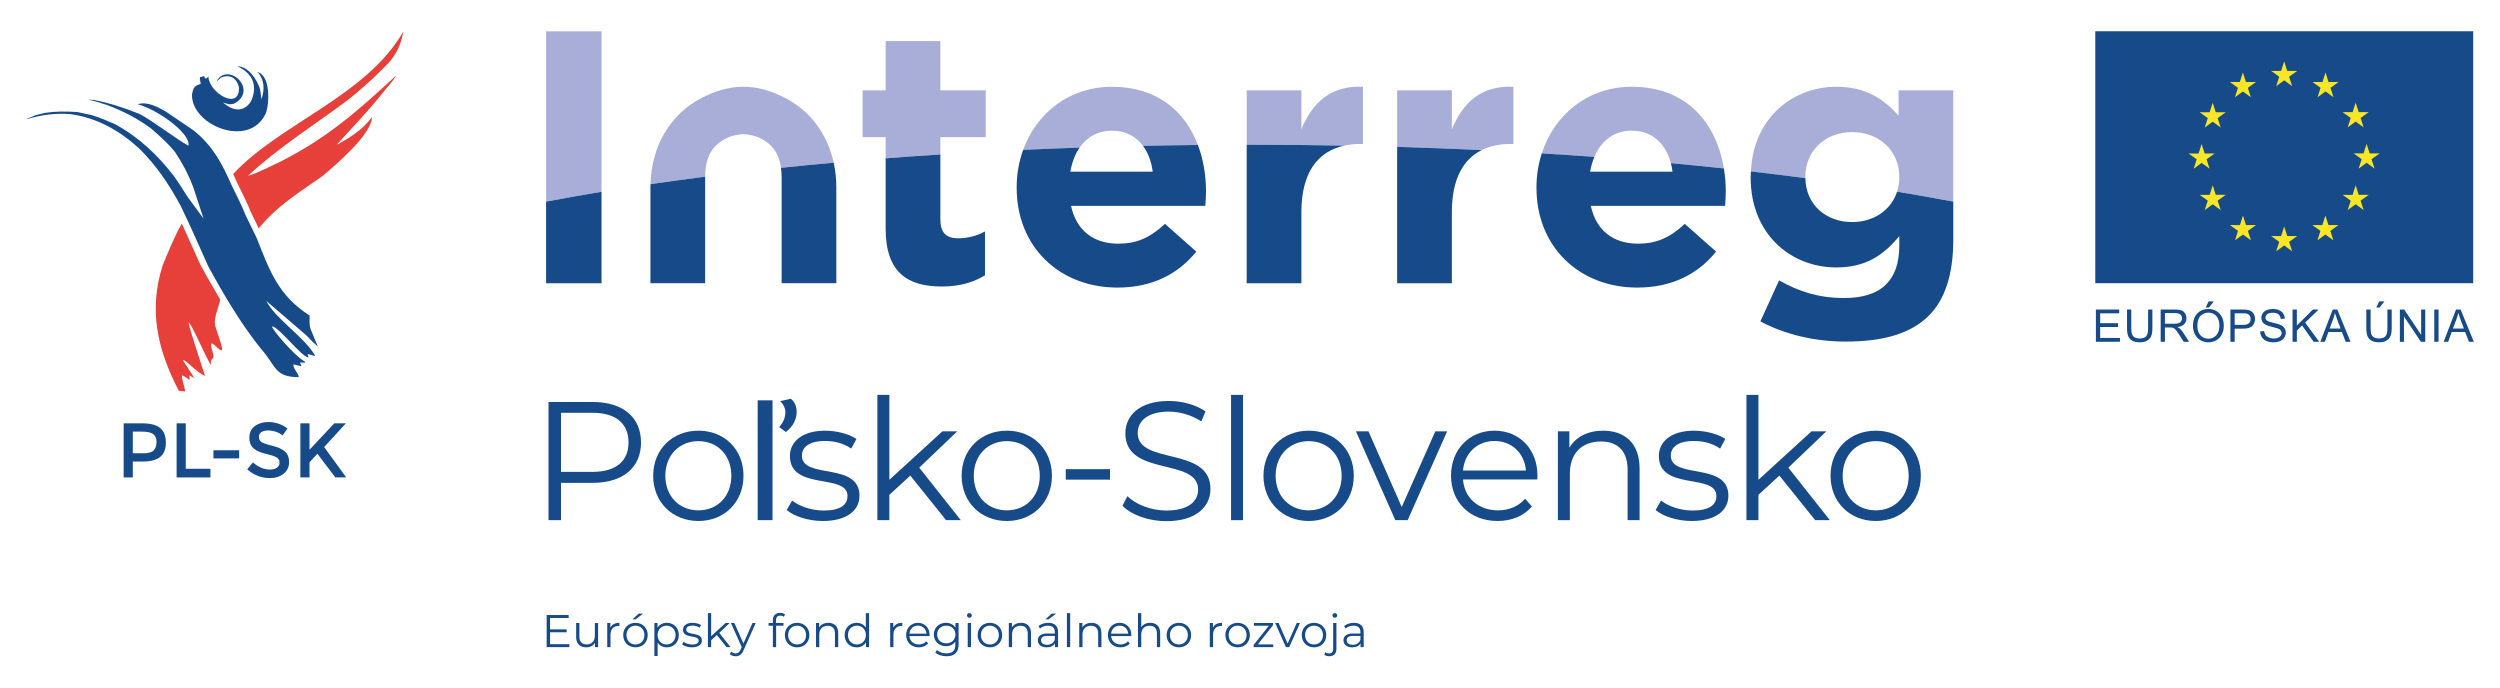 <?xml version="1.0" encoding="utf-8"?>
<!-- Generator: Adobe Illustrator 16.0.3, SVG Export Plug-In . SVG Version: 6.00 Build 0)  -->
<!DOCTYPE svg PUBLIC "-//W3C//DTD SVG 1.1//EN" "http://www.w3.org/Graphics/SVG/1.1/DTD/svg11.dtd">
<svg version="1.1" id="Layer_1" xmlns="http://www.w3.org/2000/svg" xmlns:xlink="http://www.w3.org/1999/xlink" x="0px" y="0px"
	 width="400px" height="110px" viewBox="0 0 400 110" enable-background="new 0 0 400 110" xml:space="preserve">
<g>
	<rect x="335.245" y="5" fill="#164A89" width="60.471" height="40.313"/>
	<path fill="#A8AED8" d="M87.375,32.263c2.882-0.548,5.843-1.07,8.869-1.573V5.013h-8.869V32.263z"/>
	<path fill="#A8AED8" d="M150.458,6.566h-8.754v7.89h-3.686v7.487h3.686v3.391c2.89-0.225,5.807-0.433,8.754-0.624v-2.767h7.257
		v-7.487h-7.257V6.566z"/>
	<path fill="#A8AED8" d="M177.93,20.906c2.147,0,3.823,0.904,4.952,2.433c2.913-0.063,5.841-0.108,8.783-0.138
		c-2.03-5.374-6.503-9.32-13.735-9.32c-6.837,0-12.098,4.206-14.227,10.101c2.988-0.139,5.997-0.257,9.028-0.362
		C173.91,21.907,175.675,20.906,177.93,20.906"/>
	<path fill="#A8AED8" d="M208.224,20.676v-6.221h-8.754v8.704c0.159,0,0.318-0.002,0.481-0.002c5.081,0,10.128,0.05,15.133,0.144
		c0.787-0.169,1.625-0.264,2.525-0.264h0.463V13.88C212.889,13.65,210.009,16.415,208.224,20.676"/>
	<path fill="#A8AED8" d="M232.297,20.676v-6.221h-8.752v9.049c4.551,0.134,9.059,0.305,13.515,0.516
		c1.313-0.655,2.865-0.982,4.625-0.982h0.463V13.88C236.964,13.65,234.082,16.415,232.297,20.676"/>
	<path fill="#A8AED8" d="M261.097,20.906c3.238,0,5.41,2.048,6.24,5.2c2.863,0.265,5.693,0.545,8.484,0.842
		c-1.174-7.188-5.895-13.067-14.725-13.067c-7.051,0-12.42,4.476-14.41,10.659c2.83,0.171,5.637,0.357,8.414,0.56
		C256.196,22.502,258.255,20.906,261.097,20.906"/>
	<path fill="#A8AED8" d="M303.771,18.488c-2.359-2.593-5.18-4.608-9.961-4.608c-6.861,0-13.27,4.874-13.668,13.549
		c2.951,0.338,5.859,0.694,8.719,1.07c0-0.036-0.004-0.069-0.004-0.106v-0.115c0-4.204,3.225-7.141,7.486-7.141
		s7.545,2.937,7.545,7.141v0.115c0,0.811-0.127,1.572-0.354,2.277c3.068,0.508,6.07,1.038,8.99,1.593V14.455h-8.754V18.488z"/>
	<path fill="#A8AED8" d="M125.563,15.644c-1.907-0.97-4.12-1.768-6.621-1.768c-2.505,0-4.717,0.798-6.625,1.768
		c-5.176,2.63-8.087,7.866-8.233,13.822c2.861-0.42,5.776-0.817,8.743-1.197c0.016-2.986,0.943-4.992,3.621-6.265
		c0.581-0.274,1.862-0.545,2.494-0.545c0.628,0,1.911,0.271,2.49,0.545c2.229,1.06,3.235,2.644,3.524,4.853
		c2.773-0.293,5.586-0.566,8.432-0.824C132.407,21.542,129.718,17.752,125.563,15.644"/>
	<path fill="#164A89" d="M87.375,45.323h8.869V30.689c-3.026,0.503-5.987,1.025-8.869,1.573V45.323z"/>
	<path fill="#164A89" d="M141.703,36.57c0,7.141,3.629,9.272,8.986,9.272c2.936,0,5.065-0.691,6.908-1.786v-7.025
		c-1.267,0.691-2.705,1.095-4.319,1.095c-1.957,0-2.82-0.98-2.82-2.996V24.711c-2.948,0.189-5.864,0.398-8.755,0.623V36.57z"/>
	<path fill="#164A89" d="M182.882,23.339c0.808,1.091,1.34,2.5,1.556,4.133h-13.188c0.263-1.505,0.764-2.809,1.482-3.853
		c-3.031,0.105-6.04,0.224-9.027,0.361c-0.667,1.85-1.037,3.86-1.037,5.967v0.116c0,9.445,6.854,15.95,16.126,15.95
		c5.587,0,9.733-2.188,12.611-5.758l-5.01-4.436c-2.419,2.248-4.549,3.168-7.485,3.168c-3.917,0-6.681-2.072-7.545-6.045h21.48
		c0.059-0.808,0.115-1.612,0.115-2.304c0-2.613-0.431-5.153-1.295-7.438C188.723,23.23,185.796,23.275,182.882,23.339"/>
	<path fill="#164A89" d="M199.47,23.159v22.164h8.754V33.921c0-6.229,2.559-9.693,6.86-10.62
		c-5.005-0.094-10.052-0.144-15.133-0.144C199.79,23.157,199.631,23.159,199.47,23.159"/>
	<path fill="#164A89" d="M223.545,45.323h8.752V33.922c0-5.14,1.74-8.397,4.763-9.903c-4.456-0.21-8.964-0.38-13.515-0.515V45.323z"
		/>
	<path fill="#164A89" d="M267.337,26.106c0.113,0.436,0.205,0.891,0.268,1.365h-13.191c0.152-0.86,0.385-1.652,0.688-2.372
		c-2.777-0.202-5.584-0.389-8.414-0.56c-0.545,1.695-0.852,3.511-0.852,5.408v0.115c0,9.442,6.854,15.95,16.123,15.95
		c5.588,0,9.734-2.188,12.615-5.757l-5.014-4.436c-2.416,2.247-4.547,3.167-7.486,3.167c-3.914,0-6.68-2.072-7.543-6.047h21.482
		c0.057-0.806,0.111-1.612,0.111-2.302c0-1.255-0.105-2.489-0.303-3.691C273.03,26.651,270.202,26.371,267.337,26.106"/>
	<path fill="#164A89" d="M296.343,35.533c-4.225,0-7.428-2.832-7.482-7.034c-2.859-0.376-5.768-0.732-8.719-1.071
		c-0.014,0.282-0.037,0.558-0.037,0.85v0.115c0,9.156,6.506,14.397,13.705,14.397c4.664,0,7.486-1.899,10.078-5.012v1.499
		c0,5.528-2.822,8.406-8.813,8.406c-4.088,0-7.254-1.036-10.424-2.82l-2.994,6.564c3.916,2.073,8.639,3.226,13.648,3.226
		c5.99,0,10.424-1.268,13.305-4.146c2.592-2.592,3.914-6.623,3.914-12.152v-6.092c-2.92-0.556-5.922-1.086-8.99-1.594
		C302.583,33.618,299.784,35.533,296.343,35.533"/>
	<path fill="#164A89" d="M124.957,26.856c0.063,0.469,0.103,0.959,0.103,1.487v3.002v12.839v1.128h8.751v-15.26v-0.115
		c0-1.343-0.146-2.651-0.422-3.905C130.544,26.29,127.73,26.563,124.957,26.856"/>
	<path fill="#164A89" d="M104.07,29.938v0.115v15.26h8.753v-1.128V31.346v-3.002c0-0.025,0.005-0.051,0.005-0.075
		c-2.968,0.38-5.884,0.779-8.743,1.197C104.081,29.624,104.07,29.779,104.07,29.938"/>
	<polygon fill="#F9E727" points="376.415,17.947 376.903,16.421 377.396,17.945 378.991,17.945 377.696,18.876 378.181,20.381 
		376.903,19.45 375.63,20.381 376.114,18.876 374.817,17.945 	"/>
	<polygon fill="#F9E727" points="364.978,11.35 365.47,9.823 365.958,11.346 367.556,11.346 366.257,12.278 366.743,13.783 
		365.47,12.854 364.19,13.783 364.677,12.278 363.38,11.346 	"/>
	<polygon fill="#F9E727" points="350.173,24.559 351.772,24.562 352.259,23.034 352.749,24.559 354.345,24.559 353.05,25.488 
		353.538,26.997 352.259,26.066 350.985,26.997 351.47,25.488 	"/>
	<polygon fill="#F9E727" points="355.31,33.611 354.032,32.677 352.757,33.611 353.243,32.104 351.948,31.173 353.544,31.175 
		354.032,29.648 354.522,31.173 356.118,31.173 354.821,32.104 	"/>
	<polygon fill="#F9E727" points="354.821,18.896 355.31,20.4 354.032,19.471 352.757,20.4 353.243,18.896 351.948,17.965 
		353.544,17.967 354.032,16.438 354.521,17.965 356.118,17.965 	"/>
	<polygon fill="#F9E727" points="358.374,13.122 358.864,11.597 359.351,13.121 360.95,13.121 359.655,14.054 360.138,15.559 
		358.866,14.628 357.589,15.559 358.073,14.054 356.778,13.121 	"/>
	<polygon fill="#F9E727" points="360.149,38.452 358.874,37.522 357.599,38.452 358.083,36.944 356.79,36.015 358.384,36.016 
		358.874,34.491 359.362,36.015 360.962,36.015 359.665,36.944 	"/>
	<polygon fill="#F9E727" points="366.745,40.205 365.47,39.275 364.194,40.205 364.677,38.699 363.38,37.767 364.979,37.769 
		365.468,36.242 365.958,37.767 367.558,37.767 366.259,38.699 	"/>
	<polygon fill="#F9E727" points="373.341,38.452 372.062,37.522 370.79,38.452 371.272,36.944 369.978,36.015 371.575,36.016 
		372.062,34.491 372.554,36.015 374.151,36.015 372.854,36.944 	"/>
	<polygon fill="#F9E727" points="372.874,14.056 373.356,15.561 372.085,14.628 370.808,15.561 371.292,14.056 369.997,13.121 
		371.595,13.124 372.083,11.597 372.571,13.121 374.167,13.121 	"/>
	<polygon fill="#F9E727" points="378.183,33.611 376.905,32.677 375.63,33.611 376.116,32.104 374.819,31.173 376.415,31.175 
		376.905,29.648 377.396,31.173 378.991,31.173 377.696,32.104 	"/>
	<polygon fill="#F9E727" points="379.933,26.977 378.657,26.043 377.384,26.977 377.868,25.471 376.571,24.541 378.169,24.544 
		378.657,23.016 379.146,24.541 380.743,24.541 379.448,25.471 	"/>
	<g>
		<path fill="#164A89" d="M102.563,70.8c0,4.025-2.916,6.456-7.724,6.456H89.76v5.969h-1.997V64.317h7.076
			C99.646,64.317,102.563,66.748,102.563,70.8z M100.564,70.8c0-3.025-1.998-4.755-5.78-4.755H89.76v9.456h5.024
			C98.566,75.501,100.564,73.771,100.564,70.8z"/>
		<path fill="#164A89" d="M104.508,76.12c0-4.213,3.08-7.211,7.239-7.211s7.212,2.998,7.212,7.211c0,4.214-3.053,7.239-7.212,7.239
			S104.508,80.334,104.508,76.12z M117.015,76.12c0-3.321-2.241-5.537-5.268-5.537c-3.024,0-5.294,2.216-5.294,5.537
			c0,3.322,2.27,5.536,5.294,5.536C114.773,81.656,117.015,79.442,117.015,76.12z"/>
	</g>
	<g>
		<path fill="#164A89" d="M121.229,64.048h2.377v19.177h-2.377V64.048z M124.686,68.342c0.433-0.541,0.974-1.296,0.974-2.403
			c0-0.675-0.379-1.352-0.838-1.756l1.701-0.378c0.46,0.298,0.945,1.079,0.945,2.025c0,1.971-1.322,2.943-1.729,3.295
			L124.686,68.342z"/>
	</g>
	<g>
		<path fill="#164A89" d="M125.876,81.604l0.863-1.513c1.136,0.893,3.053,1.595,5.051,1.595c2.702,0,3.809-0.919,3.809-2.323
			c0-3.701-9.21-0.782-9.21-6.402c0-2.321,1.999-4.051,5.618-4.051c1.836,0,3.836,0.513,5.024,1.322l-0.838,1.541
			c-1.242-0.865-2.729-1.217-4.187-1.217c-2.565,0-3.7,1-3.7,2.35c0,3.837,9.21,0.946,9.21,6.404c0,2.457-2.161,4.05-5.86,4.05
			C129.306,83.359,127.037,82.603,125.876,81.604z"/>
		<path fill="#164A89" d="M145.646,76.094l-3.349,3.079v4.052h-1.918V63.183h1.918v13.586l8.481-7.751h2.376l-6.077,5.808
			l6.646,8.399h-2.351L145.646,76.094z"/>
		<path fill="#164A89" d="M153.859,76.12c0-4.213,3.078-7.211,7.238-7.211c4.159,0,7.212,2.998,7.212,7.211
			c0,4.214-3.053,7.239-7.212,7.239C156.938,83.359,153.859,80.334,153.859,76.12z M166.365,76.12c0-3.321-2.242-5.537-5.268-5.537
			s-5.294,2.216-5.294,5.537c0,3.322,2.269,5.536,5.294,5.536S166.365,79.442,166.365,76.12z"/>
		<path fill="#164A89" d="M170.524,75.067h7.076v1.675h-7.076V75.067z"/>
		<path fill="#164A89" d="M179.601,80.927l0.783-1.537c1.351,1.324,3.755,2.296,6.239,2.296c3.538,0,5.078-1.486,5.078-3.351
			c0-5.185-11.642-1.998-11.642-8.993c0-2.782,2.16-5.187,6.969-5.187c2.134,0,4.348,0.622,5.86,1.675l-0.675,1.593
			c-1.62-1.053-3.512-1.564-5.186-1.564c-3.457,0-4.997,1.539-4.997,3.429c0,5.187,11.642,2.054,11.642,8.941
			c0,2.782-2.215,5.157-7.05,5.157C183.788,83.386,181.005,82.387,179.601,80.927z"/>
		<path fill="#164A89" d="M196.968,63.183h1.918v20.042h-1.918V63.183z"/>
		<path fill="#164A89" d="M202.155,76.12c0-4.213,3.08-7.211,7.24-7.211c4.157,0,7.21,2.998,7.21,7.211
			c0,4.214-3.053,7.239-7.21,7.239C205.235,83.359,202.155,80.334,202.155,76.12z M214.66,76.12c0-3.321-2.242-5.537-5.265-5.537
			c-3.027,0-5.295,2.216-5.295,5.537c0,3.322,2.268,5.536,5.295,5.536C212.418,81.656,214.66,79.442,214.66,76.12z"/>
		<path fill="#164A89" d="M231.543,69.018l-6.32,14.207h-1.973l-6.295-14.207h2.002l5.318,12.1l5.377-12.1H231.543z"/>
		<path fill="#164A89" d="M245.966,76.714H234.08c0.217,2.974,2.485,4.942,5.591,4.942c1.73,0,3.27-0.619,4.35-1.862l1.08,1.243
			c-1.27,1.513-3.24,2.322-5.484,2.322c-4.428,0-7.454-3.025-7.454-7.239c0-4.213,2.944-7.211,6.944-7.211
			c3.996,0,6.887,2.943,6.887,7.211C245.993,76.282,245.966,76.499,245.966,76.714z M234.08,75.284h10.075
			c-0.242-2.782-2.268-4.729-5.049-4.729C236.351,70.556,234.324,72.502,234.08,75.284z"/>
		<path fill="#164A89" d="M262.335,74.986v8.238h-1.918v-8.049c0-2.998-1.566-4.537-4.268-4.537c-3.051,0-4.971,1.89-4.971,5.13
			v7.456h-1.916V69.018h1.836v2.618c1.027-1.728,2.945-2.727,5.402-2.727C259.958,68.909,262.335,70.907,262.335,74.986z"/>
		<path fill="#164A89" d="M264.899,81.604l0.867-1.513c1.133,0.893,3.051,1.595,5.049,1.595c2.701,0,3.809-0.919,3.809-2.323
			c0-3.701-9.209-0.782-9.209-6.402c0-2.321,1.996-4.051,5.617-4.051c1.838,0,3.836,0.513,5.023,1.322l-0.836,1.541
			c-1.244-0.865-2.73-1.217-4.188-1.217c-2.566,0-3.701,1-3.701,2.35c0,3.837,9.213,0.946,9.213,6.404
			c0,2.457-2.164,4.05-5.863,4.05C268.331,83.359,266.062,82.603,264.899,81.604z"/>
		<path fill="#164A89" d="M284.7,76.094l-3.35,3.079v4.052h-1.916V63.183h1.916v13.586l8.48-7.751h2.379l-6.078,5.808l6.643,8.399
			h-2.348L284.7,76.094z"/>
		<path fill="#164A89" d="M292.886,76.12c0-4.213,3.078-7.211,7.238-7.211s7.209,2.998,7.209,7.211c0,4.214-3.049,7.239-7.209,7.239
			S292.886,80.334,292.886,76.12z M305.39,76.12c0-3.321-2.242-5.537-5.266-5.537c-3.025,0-5.297,2.216-5.297,5.537
			c0,3.322,2.271,5.536,5.297,5.536C303.147,81.656,305.39,79.442,305.39,76.12z"/>
	</g>
	<g>
		<path fill="#164A89" d="M91.097,103.07v0.47h-3.631v-5.135h3.52v0.47h-2.977v1.826h2.654v0.464h-2.654v1.905H91.097z"/>
		<path fill="#164A89" d="M95.696,99.684v3.856h-0.498v-0.705c-0.271,0.47-0.771,0.741-1.387,0.741
			c-0.982,0-1.627-0.551-1.627-1.657v-2.235h0.52v2.186c0,0.819,0.426,1.237,1.159,1.237c0.806,0,1.313-0.52,1.313-1.399v-2.023
			H95.696z"/>
		<path fill="#164A89" d="M99.102,99.652v0.507c-0.044,0-0.088-0.006-0.125-0.006c-0.807,0-1.298,0.512-1.298,1.422v1.965h-0.521
			v-3.856h0.499v0.754C97.898,99.925,98.391,99.652,99.102,99.652z"/>
		<path fill="#164A89" d="M99.712,101.609c0-1.141,0.836-1.957,1.966-1.957c1.129,0,1.957,0.816,1.957,1.957
			c0,1.146-0.828,1.967-1.957,1.967C100.548,103.576,99.712,102.755,99.712,101.609z M103.107,101.609
			c0-0.899-0.608-1.502-1.43-1.502s-1.438,0.603-1.438,1.502c0,0.903,0.617,1.507,1.438,1.507S103.107,102.513,103.107,101.609z
			 M102.197,98.179h0.697l-1.188,0.91h-0.514L102.197,98.179z"/>
		<path fill="#164A89" d="M108.611,101.609c0,1.175-0.823,1.967-1.923,1.967c-0.615,0-1.144-0.263-1.466-0.763v2.148h-0.521v-5.278
			h0.497v0.76c0.315-0.512,0.852-0.791,1.489-0.791C107.788,99.652,108.611,100.443,108.611,101.609z M108.09,101.609
			c0-0.893-0.624-1.502-1.438-1.502c-0.821,0-1.437,0.609-1.437,1.502c0,0.903,0.615,1.507,1.437,1.507
			C107.466,103.116,108.09,102.513,108.09,101.609z"/>
		<path fill="#164A89" d="M109.141,103.1l0.234-0.411c0.309,0.242,0.829,0.434,1.372,0.434c0.733,0,1.033-0.251,1.033-0.63
			c0-1.006-2.501-0.214-2.501-1.739c0-0.631,0.543-1.101,1.525-1.101c0.499,0,1.042,0.14,1.364,0.361l-0.227,0.417
			c-0.338-0.235-0.74-0.33-1.138-0.33c-0.696,0-1.004,0.272-1.004,0.637c0,1.043,2.501,0.257,2.501,1.738
			c0,0.668-0.587,1.101-1.592,1.101C110.072,103.576,109.456,103.372,109.141,103.1z"/>
		<path fill="#164A89" d="M114.694,101.604l-0.909,0.836v1.101h-0.521v-5.441h0.521v3.688l2.303-2.104h0.645l-1.649,1.576
			l1.804,2.28h-0.638L114.694,101.604z"/>
		<path fill="#164A89" d="M120.914,99.684l-1.928,4.319c-0.322,0.756-0.733,0.997-1.284,0.997c-0.358,0-0.703-0.118-0.938-0.354
			l0.243-0.389c0.189,0.191,0.425,0.294,0.704,0.294c0.344,0,0.578-0.161,0.799-0.645l0.168-0.374l-1.724-3.85h0.543l1.452,3.278
			l1.451-3.278H120.914z"/>
		<path fill="#164A89" d="M124.167,99.229v0.455h1.188v0.438h-1.174v3.418h-0.521v-3.418h-0.689v-0.438h0.689v-0.477
			c0-0.689,0.41-1.145,1.166-1.145c0.286,0,0.579,0.08,0.77,0.241l-0.175,0.39c-0.147-0.127-0.353-0.191-0.572-0.191
			C124.4,98.502,124.167,98.752,124.167,99.229z"/>
		<path fill="#164A89" d="M125.576,101.609c0-1.141,0.836-1.957,1.965-1.957c1.13,0,1.959,0.816,1.959,1.957
			c0,1.146-0.829,1.967-1.959,1.967C126.412,103.576,125.576,102.755,125.576,101.609z M128.971,101.609
			c0-0.899-0.608-1.502-1.43-1.502s-1.437,0.603-1.437,1.502c0,0.903,0.615,1.507,1.437,1.507S128.971,102.513,128.971,101.609z"/>
		<path fill="#164A89" d="M134.114,101.303v2.237h-0.521v-2.187c0-0.813-0.426-1.231-1.159-1.231c-0.828,0-1.35,0.514-1.35,1.395
			v2.023h-0.521v-3.856h0.499v0.711c0.278-0.47,0.8-0.742,1.467-0.742C133.469,99.652,134.114,100.195,134.114,101.303z"/>
		<path fill="#164A89" d="M139.053,98.099v5.441h-0.499v-0.764c-0.315,0.521-0.851,0.8-1.489,0.8c-1.1,0-1.921-0.8-1.921-1.967
			c0-1.166,0.821-1.957,1.921-1.957c0.616,0,1.145,0.266,1.467,0.764v-2.317H139.053z M138.539,101.609
			c0-0.899-0.616-1.502-1.43-1.502c-0.821,0-1.438,0.603-1.438,1.502c0,0.903,0.617,1.507,1.438,1.507
			C137.923,103.116,138.539,102.513,138.539,101.609z"/>
		<path fill="#164A89" d="M144.372,99.652v0.507c-0.044,0-0.088-0.006-0.124-0.006c-0.808,0-1.299,0.512-1.299,1.422v1.965h-0.52
			v-3.856h0.497v0.754C143.169,99.925,143.66,99.652,144.372,99.652z"/>
		<path fill="#164A89" d="M148.729,101.772h-3.226c0.059,0.808,0.675,1.344,1.518,1.344c0.47,0,0.888-0.171,1.182-0.508l0.293,0.337
			c-0.345,0.412-0.88,0.631-1.489,0.631c-1.202,0-2.023-0.821-2.023-1.967c0-1.141,0.799-1.957,1.885-1.957s1.87,0.801,1.87,1.957
			C148.737,101.656,148.729,101.715,148.729,101.772z M145.503,101.383h2.735c-0.066-0.754-0.616-1.282-1.371-1.282
			C146.119,100.101,145.569,100.629,145.503,101.383z"/>
		<path fill="#164A89" d="M153.374,99.684v3.387c0,1.328-0.653,1.93-1.929,1.93c-0.704,0-1.394-0.214-1.797-0.595l0.264-0.396
			c0.367,0.33,0.925,0.528,1.519,0.528c0.976,0,1.423-0.448,1.423-1.4v-0.491c-0.323,0.491-0.873,0.747-1.503,0.747
			c-1.101,0-1.936-0.771-1.936-1.877c0-1.107,0.835-1.864,1.936-1.864c0.646,0,1.202,0.266,1.524,0.771v-0.739H153.374z
			 M152.868,101.517c0-0.838-0.616-1.409-1.467-1.409s-1.46,0.571-1.46,1.409c0,0.836,0.609,1.414,1.46,1.414
			S152.868,102.353,152.868,101.517z"/>
		<path fill="#164A89" d="M154.72,98.465c0-0.197,0.168-0.366,0.38-0.366c0.214,0,0.382,0.161,0.382,0.359
			c0,0.214-0.161,0.381-0.382,0.381C154.888,98.839,154.72,98.672,154.72,98.465z M154.837,99.684h0.52v3.856h-0.52V99.684z"/>
		<path fill="#164A89" d="M156.421,101.609c0-1.141,0.836-1.957,1.966-1.957c1.129,0,1.957,0.816,1.957,1.957
			c0,1.146-0.828,1.967-1.957,1.967C157.257,103.576,156.421,102.755,156.421,101.609z M159.816,101.609
			c0-0.899-0.609-1.502-1.43-1.502c-0.821,0-1.438,0.603-1.438,1.502c0,0.903,0.617,1.507,1.438,1.507
			C159.207,103.116,159.816,102.513,159.816,101.609z"/>
		<path fill="#164A89" d="M164.96,101.303v2.237h-0.521v-2.187c0-0.813-0.426-1.231-1.16-1.231c-0.827,0-1.348,0.514-1.348,1.395
			v2.023h-0.521v-3.856h0.498v0.711c0.278-0.47,0.8-0.742,1.467-0.742C164.314,99.652,164.96,100.195,164.96,101.303z"/>
		<path fill="#164A89" d="M169.289,101.148v2.392h-0.499v-0.602c-0.234,0.396-0.688,0.638-1.327,0.638
			c-0.872,0-1.408-0.454-1.408-1.122c0-0.593,0.382-1.092,1.488-1.092h1.226v-0.235c0-0.658-0.374-1.02-1.092-1.02
			c-0.5,0-0.969,0.176-1.284,0.454l-0.234-0.387c0.389-0.33,0.961-0.522,1.569-0.522
			C168.726,99.652,169.289,100.153,169.289,101.148z M168.769,102.38v-0.629h-1.21c-0.748,0-0.991,0.292-0.991,0.688
			c0,0.448,0.361,0.726,0.976,0.726C168.131,103.165,168.563,102.888,168.769,102.38z M167.778,99.089h-0.514l1.006-0.91h0.696
			L167.778,99.089z"/>
		<path fill="#164A89" d="M170.707,98.099h0.521v5.441h-0.521V98.099z"/>
		<path fill="#164A89" d="M176.229,101.303v2.237h-0.52v-2.187c0-0.813-0.426-1.231-1.16-1.231c-0.827,0-1.348,0.514-1.348,1.395
			v2.023h-0.521v-3.856h0.499v0.711c0.278-0.47,0.8-0.742,1.467-0.742C175.584,99.652,176.229,100.195,176.229,101.303z"/>
		<path fill="#164A89" d="M181.006,101.772h-3.227c0.058,0.808,0.675,1.344,1.518,1.344c0.47,0,0.888-0.171,1.182-0.508l0.292,0.337
			c-0.344,0.412-0.88,0.631-1.488,0.631c-1.202,0-2.023-0.821-2.023-1.967c0-1.141,0.799-1.957,1.885-1.957
			c1.085,0,1.87,0.801,1.87,1.957C181.014,101.656,181.006,101.715,181.006,101.772z M177.779,101.383h2.735
			c-0.066-0.754-0.616-1.282-1.371-1.282C178.396,100.101,177.846,100.629,177.779,101.383z"/>
		<path fill="#164A89" d="M185.628,101.303v2.237h-0.521v-2.187c0-0.813-0.426-1.231-1.159-1.231c-0.828,0-1.349,0.514-1.349,1.395
			v2.023h-0.521v-5.441h0.521v2.258c0.285-0.446,0.792-0.704,1.445-0.704C184.983,99.652,185.628,100.195,185.628,101.303z"/>
		<path fill="#164A89" d="M186.657,101.609c0-1.141,0.837-1.957,1.966-1.957c1.13,0,1.958,0.816,1.958,1.957
			c0,1.146-0.828,1.967-1.958,1.967C187.494,103.576,186.657,102.755,186.657,101.609z M190.053,101.609
			c0-0.899-0.608-1.502-1.43-1.502s-1.438,0.603-1.438,1.502c0,0.903,0.616,1.507,1.438,1.507S190.053,102.513,190.053,101.609z"/>
		<path fill="#164A89" d="M195.513,99.652v0.507c-0.044,0-0.088-0.006-0.125-0.006c-0.807,0-1.297,0.512-1.297,1.422v1.965h-0.521
			v-3.856h0.498v0.754C194.31,99.925,194.802,99.652,195.513,99.652z"/>
		<path fill="#164A89" d="M196.058,101.609c0-1.141,0.835-1.957,1.965-1.957c1.129,0,1.956,0.816,1.956,1.957
			c0,1.146-0.827,1.967-1.956,1.967C196.893,103.576,196.058,102.755,196.058,101.609z M199.452,101.609
			c0-0.899-0.608-1.502-1.43-1.502s-1.438,0.603-1.438,1.502c0,0.903,0.617,1.507,1.438,1.507S199.452,102.513,199.452,101.609z"/>
		<path fill="#164A89" d="M203.722,103.106v0.434h-3.137v-0.344l2.426-3.074h-2.383v-0.438h3.053v0.343l-2.43,3.08H203.722z"/>
		<path fill="#164A89" d="M207.995,99.684l-1.717,3.856h-0.535l-1.711-3.856h0.545l1.443,3.284l1.459-3.284H207.995z"/>
		<path fill="#164A89" d="M208.28,101.609c0-1.141,0.836-1.957,1.967-1.957c1.129,0,1.956,0.816,1.956,1.957
			c0,1.146-0.827,1.967-1.956,1.967C209.116,103.576,208.28,102.755,208.28,101.609z M211.677,101.609
			c0-0.899-0.609-1.502-1.43-1.502c-0.822,0-1.438,0.603-1.438,1.502c0,0.903,0.615,1.507,1.438,1.507
			C211.067,103.116,211.677,102.513,211.677,101.609z"/>
		<path fill="#164A89" d="M211.885,104.748l0.182-0.396c0.154,0.133,0.357,0.199,0.602,0.199c0.41,0,0.639-0.248,0.639-0.725v-4.144
			h0.52v4.144c0,0.711-0.396,1.173-1.129,1.173C212.389,105,212.072,104.919,211.885,104.748z M213.188,98.465
			c0-0.197,0.168-0.366,0.383-0.366c0.213,0,0.381,0.161,0.381,0.359c0,0.214-0.162,0.381-0.381,0.381
			C213.355,98.839,213.188,98.672,213.188,98.465z"/>
		<path fill="#164A89" d="M218.189,101.148v2.392h-0.498v-0.602c-0.234,0.396-0.689,0.638-1.328,0.638
			c-0.873,0-1.408-0.454-1.408-1.122c0-0.593,0.381-1.092,1.488-1.092h1.225v-0.235c0-0.658-0.371-1.02-1.092-1.02
			c-0.498,0-0.967,0.176-1.283,0.454l-0.236-0.387c0.391-0.33,0.963-0.522,1.572-0.522
			C217.625,99.652,218.189,100.153,218.189,101.148z M217.668,102.38v-0.629h-1.209c-0.748,0-0.99,0.292-0.99,0.688
			c0,0.448,0.359,0.726,0.975,0.726C217.031,103.165,217.463,102.888,217.668,102.38z"/>
	</g>
	<g>
		<path fill="#164A89" d="M335.343,54.684v-5.157h3.73v0.607h-3.045v1.58h2.852v0.606h-2.852v1.754h3.166v0.609H335.343z"/>
		<path fill="#164A89" d="M343.7,49.526h0.682v2.98c0,0.517-0.057,0.929-0.176,1.233c-0.117,0.305-0.33,0.554-0.633,0.744
			c-0.309,0.191-0.709,0.287-1.207,0.287c-0.482,0-0.879-0.084-1.186-0.25c-0.307-0.167-0.527-0.408-0.658-0.724
			s-0.197-0.745-0.197-1.291v-2.98h0.682v2.976c0,0.448,0.043,0.778,0.125,0.99s0.227,0.376,0.432,0.491
			c0.203,0.115,0.451,0.173,0.744,0.173c0.502,0,0.859-0.114,1.072-0.342c0.215-0.228,0.32-0.665,0.32-1.313V49.526z"/>
		<path fill="#164A89" d="M345.708,54.684v-5.157h2.289c0.459,0,0.805,0.047,1.047,0.139c0.24,0.092,0.428,0.256,0.572,0.491
			c0.145,0.234,0.215,0.493,0.215,0.776c0,0.366-0.117,0.676-0.354,0.926c-0.236,0.251-0.604,0.41-1.098,0.478
			c0.18,0.088,0.316,0.174,0.412,0.258c0.197,0.183,0.387,0.411,0.566,0.687l0.896,1.403h-0.861l-0.68-1.073
			c-0.201-0.31-0.367-0.546-0.494-0.711c-0.131-0.164-0.244-0.279-0.346-0.345c-0.104-0.065-0.207-0.111-0.311-0.137
			c-0.078-0.017-0.205-0.024-0.381-0.024h-0.791v2.29H345.708z M346.392,51.802h1.467c0.311,0,0.555-0.032,0.734-0.097
			c0.176-0.064,0.307-0.168,0.4-0.31c0.09-0.142,0.137-0.296,0.137-0.463c0-0.243-0.092-0.444-0.266-0.602
			c-0.18-0.157-0.459-0.235-0.842-0.235h-1.631V51.802z"/>
		<path fill="#164A89" d="M350.874,52.172c0-0.856,0.232-1.526,0.691-2.011c0.457-0.484,1.055-0.726,1.779-0.726
			c0.479,0,0.904,0.113,1.289,0.341c0.381,0.227,0.672,0.544,0.873,0.95c0.199,0.408,0.301,0.869,0.301,1.386
			c0,0.523-0.104,0.99-0.316,1.403c-0.211,0.412-0.512,0.726-0.898,0.938s-0.803,0.318-1.25,0.318c-0.486,0-0.92-0.117-1.305-0.353
			c-0.379-0.233-0.67-0.555-0.867-0.96S350.874,52.624,350.874,52.172z M351.579,52.182c0,0.622,0.164,1.111,0.502,1.469
			c0.332,0.358,0.752,0.537,1.258,0.537c0.512,0,0.934-0.181,1.268-0.542c0.33-0.361,0.498-0.874,0.498-1.537
			c0-0.42-0.07-0.786-0.213-1.1c-0.141-0.313-0.35-0.556-0.621-0.729c-0.277-0.172-0.58-0.258-0.92-0.258
			c-0.484,0-0.9,0.166-1.248,0.497C351.753,50.852,351.579,51.406,351.579,52.182z M352.909,49.209l0.469-0.984h0.828l-0.773,0.984
			H352.909z"/>
		<path fill="#164A89" d="M356.868,54.684v-5.157h1.945c0.34,0,0.602,0.016,0.785,0.049c0.254,0.042,0.465,0.123,0.637,0.241
			c0.168,0.118,0.309,0.284,0.412,0.498c0.104,0.213,0.158,0.447,0.158,0.703c0,0.438-0.141,0.81-0.42,1.113
			s-0.785,0.456-1.512,0.456h-1.326v2.097H356.868z M357.548,51.979h1.338c0.439,0,0.752-0.082,0.938-0.246
			c0.184-0.165,0.275-0.396,0.275-0.693c0-0.216-0.053-0.401-0.16-0.555c-0.113-0.153-0.256-0.255-0.434-0.305
			c-0.115-0.03-0.326-0.046-0.635-0.046h-1.322V51.979z"/>
		<path fill="#164A89" d="M361.622,53.026l0.641-0.057c0.031,0.259,0.104,0.471,0.217,0.636c0.109,0.166,0.281,0.299,0.518,0.4
			c0.234,0.103,0.498,0.153,0.789,0.153c0.262,0,0.49-0.038,0.691-0.116c0.201-0.077,0.346-0.184,0.443-0.318
			s0.148-0.282,0.148-0.441c0-0.162-0.049-0.304-0.141-0.425c-0.096-0.119-0.25-0.222-0.467-0.304
			c-0.139-0.054-0.443-0.137-0.916-0.251c-0.477-0.113-0.807-0.221-0.996-0.323c-0.246-0.129-0.43-0.288-0.553-0.479
			c-0.121-0.191-0.18-0.404-0.18-0.642c0-0.261,0.072-0.504,0.219-0.73c0.152-0.226,0.367-0.397,0.648-0.515
			c0.285-0.117,0.6-0.176,0.947-0.176c0.383,0,0.721,0.061,1.014,0.185c0.291,0.122,0.518,0.304,0.672,0.544
			c0.156,0.239,0.242,0.509,0.252,0.812l-0.652,0.05c-0.035-0.326-0.154-0.572-0.357-0.739s-0.502-0.25-0.898-0.25
			c-0.412,0-0.715,0.076-0.904,0.228c-0.186,0.151-0.283,0.334-0.283,0.547c0,0.186,0.068,0.337,0.201,0.457
			c0.133,0.121,0.477,0.242,1.029,0.368c0.555,0.125,0.934,0.234,1.143,0.329c0.301,0.138,0.523,0.313,0.666,0.525
			c0.145,0.213,0.215,0.457,0.215,0.733c0,0.274-0.08,0.533-0.236,0.776c-0.158,0.243-0.383,0.432-0.678,0.565
			c-0.293,0.136-0.627,0.203-0.996,0.203c-0.465,0-0.855-0.068-1.172-0.205c-0.314-0.135-0.561-0.34-0.74-0.613
			S361.63,53.371,361.622,53.026z"/>
		<path fill="#164A89" d="M366.81,54.684v-5.157h0.686v2.557l2.557-2.557h0.928l-2.162,2.089l2.256,3.068h-0.9l-1.838-2.61
			l-0.84,0.823v1.787H366.81z"/>
		<path fill="#164A89" d="M371.255,54.684l1.98-5.157h0.734l2.115,5.157h-0.777l-0.602-1.563h-2.158l-0.564,1.563H371.255z
			 M372.745,52.564h1.75l-0.541-1.427c-0.162-0.435-0.285-0.791-0.367-1.069c-0.063,0.33-0.156,0.658-0.275,0.984L372.745,52.564z"
			/>
		<path fill="#164A89" d="M381.985,49.526h0.686v2.98c0,0.517-0.061,0.929-0.18,1.233c-0.115,0.305-0.326,0.554-0.635,0.744
			c-0.305,0.191-0.705,0.287-1.203,0.287c-0.484,0-0.879-0.084-1.186-0.25c-0.309-0.167-0.527-0.408-0.66-0.724
			c-0.129-0.315-0.197-0.745-0.197-1.291v-2.98h0.686v2.976c0,0.448,0.039,0.778,0.125,0.99c0.082,0.212,0.227,0.376,0.426,0.491
			c0.203,0.115,0.451,0.173,0.746,0.173c0.5,0,0.859-0.114,1.074-0.342c0.211-0.228,0.318-0.665,0.318-1.313V49.526z
			 M380.204,49.209l0.471-0.984h0.83l-0.777,0.984H380.204z"/>
		<path fill="#164A89" d="M383.978,54.684v-5.157h0.697l2.709,4.049v-4.049h0.656v5.157h-0.699l-2.707-4.053v4.053H383.978z"/>
		<path fill="#164A89" d="M389.485,54.684v-5.157h0.682v5.157H389.485z"/>
		<path fill="#164A89" d="M390.985,54.684l1.98-5.157h0.734l2.111,5.157h-0.777l-0.604-1.563h-2.156l-0.566,1.563H390.985z
			 M392.472,52.564h1.748l-0.537-1.427c-0.164-0.435-0.285-0.791-0.365-1.069c-0.064,0.33-0.156,0.658-0.279,0.984L392.472,52.564z"
			/>
	</g>
	<path fill="#164A89" d="M25.633,68.489c0.602,0.503,0.905,1.279,0.905,2.329c0,1.048-0.31,1.816-0.924,2.301
		c-0.615,0.489-1.56,0.732-2.829,0.732h-1.536v2.539h-1.463v-8.655h2.973C24.072,67.735,25.03,67.985,25.633,68.489 M24.598,72.062
		c0.294-0.311,0.441-0.764,0.441-1.361c0-0.6-0.188-1.023-0.559-1.271c-0.372-0.246-0.953-0.369-1.745-0.369h-1.486v3.465h1.696
		C23.755,72.524,24.306,72.37,24.598,72.062"/>
	<polygon fill="#164A89" points="28.258,76.391 28.258,67.733 29.72,67.733 29.72,75.003 33.669,75.003 33.669,76.391 	"/>
	<rect x="34.152" y="72.043" fill="#164A89" width="4.111" height="1.301"/>
	<path fill="#164A89" d="M42.877,68.872c-0.425,0-0.774,0.087-1.045,0.261c-0.273,0.173-0.409,0.434-0.409,0.785
		c0,0.354,0.136,0.621,0.409,0.807c0.271,0.186,0.851,0.388,1.738,0.6c0.889,0.215,1.558,0.516,2.007,0.903
		c0.45,0.389,0.676,0.962,0.676,1.718c0,0.754-0.286,1.368-0.855,1.838c-0.571,0.472-1.316,0.706-2.242,0.706
		c-1.354,0-2.555-0.467-3.604-1.399l0.918-1.104c0.875,0.761,1.783,1.14,2.724,1.14c0.473,0,0.844-0.1,1.121-0.304
		c0.276-0.2,0.415-0.47,0.415-0.803c0-0.335-0.131-0.595-0.39-0.782c-0.26-0.184-0.708-0.354-1.345-0.506
		c-0.635-0.152-1.119-0.294-1.449-0.424c-0.329-0.125-0.623-0.294-0.879-0.499c-0.512-0.388-0.769-0.984-0.769-1.784
		c0-0.801,0.293-1.417,0.874-1.851c0.583-0.434,1.302-0.65,2.16-0.65c0.554,0,1.103,0.092,1.647,0.272
		c0.545,0.183,1.017,0.438,1.413,0.768l-0.78,1.102c-0.257-0.229-0.603-0.422-1.04-0.571C43.734,68.945,43.303,68.872,42.877,68.872
		"/>
	<polygon fill="#164A89" points="48.059,67.733 49.522,67.733 49.522,71.955 53.483,67.733 55.342,67.733 51.861,71.522 
		55.392,76.389 53.658,76.389 50.783,72.601 49.522,73.963 49.522,76.389 48.059,76.389 	"/>
	<path fill-rule="evenodd" clip-rule="evenodd" fill="#E7403A" d="M26.016,42.496c0.919-2.256,1.876-4.605,3.073-6.731
		c0.992,2.166,1.95,4.356,2.934,6.528c0.983,1.816,2.063,3.734,3.212,5.627c-0.228,1.173-0.989,2.838-0.846,3.947
		c0.027,0.59,1.276,3.532,1.14,4.106c-0.262,0.467-1.509-1.409-1.769-0.931c0,0.807,0.45,1.383,0.368,2.23
		c-0.451,0.321-0.382,0.579-0.382,1.067c-0.262,0.064-3.402-7.273-3.56-6.679c0.096,0.905,2.357,7.621,2.63,8.497
		c-1.596-0.708-3.193-2.777-3.555-2.512l1.813,2.789c-0.247,0-0.585-0.304-0.79-0.399c0.054,0.409,0.054,0.409,0.027,0.766
		c-0.342-0.231-0.795-0.658-1.203-0.74c0,0.878,0.408,1.699,0.533,2.575c-0.343-0.045-0.684-0.084-1.027-0.11
		C25.077,55.754,23.803,49.492,26.016,42.496"/>
	<path fill-rule="evenodd" clip-rule="evenodd" fill="#E7403A" d="M37.311,27.841c7.423-8.049,21.317-12.46,27.228-22.817
		c-0.742,4.099-2.629,5.244-4.907,7.561c-1.313,1.162-2.654,2.393-4.05,3.46c-5.268,3.954-11.069,7.567-15.898,12.081
		c1.587-0.452,3.271-1.396,4.787-2.065c7.799-3.899,12.674-8.21,18.871-13.955c-0.439,0.889-1.397,1.833-2.013,2.627
		c-2.345,2.988-4.939,5.635-7.375,8.332c0.028,0,0.055,0.014,0.097,0.026c2.135-1.203,3.981-2.354,5.459-4.363
		c0,2.718-5.629,7.475-7.786,9.346c-3.873,2.744-7.283,4.742-10.328,8.459c-1.37-2.809-1.372-2.823-1.396-2.945
		c-0.095-0.11,0.026-0.19-2.067-4.378C37.724,28.739,37.518,28.282,37.311,27.841"/>
	<path fill-rule="evenodd" clip-rule="evenodd" fill="#164A89" d="M38.229,13.933c-0.37-1.425-1.383-2.094-2.818-1.547
		c-0.273,0.219-0.534,0.438-0.793,0.656c1.773-3.237,6.649,1.133,3.084,3.4c-0.806,0.483-1.49,0.102-2.031-0.047
		c1.56,1.382,3.34,1.673,4.517-0.229c1.604-3.721-1.391-5.169-2.19-5.559c1.765,0,3.119,2.148,3.585,3.585
		c0.124,0.574,0.124,0.574,0.232,1.696c0.574-1.518,0.507-3.16-0.629-4.393c2.484,0.821,1.716,6.231,1.245,6.828
		c-2.719,5.445-11.876,1.698-11.712-3.243c0.19-0.979,0.361-1.365,1.391-1.647c0.014-0.288-0.243-0.885-0.077-1.116
		c0.32,0,0.366-0.099,0.629-0.15c0.115,0.303,0.189,0.672,0.685,0.067C33.388,14.841,38.436,17.859,38.229,13.933"/>
	<path fill-rule="evenodd" clip-rule="evenodd" fill="#164A89" d="M41.705,55.742c-3.088-3.824-6.028-8.784-8.4-13.171
		c-1.437-3.174-2.818-6.389-4.336-9.509c-1.821-3.437-3.9-6.514-6.664-9.276c-3.201-2.902-6.746-4.939-11.083-5.528
		c-2.532-0.179-4.57,0.123-7.033,0.834c0.042-0.067,0.042-0.067,1.506-0.657c0.479-0.122,0.957-0.245,1.449-0.369
		c1.807-0.274,3.434-0.26,5.228-0.137c0.737,0.15,1.477,0.301,2.217,0.466c1.3,0.396,2.53,0.902,3.776,1.449
		c3.857,2.107,6.813,4.899,9.496,8.374c1.038,1.506,1.038,1.506,2.065,3.161l2.641,3.597l-1.628-4.966
		c-0.754-2.037-1.697-3.818-2.888-5.622c-1.136-1.438-2.454-2.582-3.835-3.799c-2.258-1.67-4.476-2.791-7.088-3.792
		c-1.273-0.354-1.172-0.455-2.924-0.825c0-0.04,0-0.04,0.93,0.042c2.506,0.492,4.749,1.259,7.114,2.188
		c1.915,0.93,6.024,4.109,7.899,5.109c0.433-1.935-4.949-5.794-8.104-6.628c1.519-0.506,3.229,0.45,4.504,1.177
		c1.491,1.014,2.982,2.025,4.474,3.039c3.089,2.519,4.498,5.262,6.06,8.782c2.093,4.188,1.971,4.27,2.065,4.378
		c0.027,0.139,0.027,0.139,1.931,4.038c2.035,5.146,3.432,9.185,8.468,12.396c0,0.697-0.107,1.602,0.194,2.244
		c0.53,1.255,0.718,1.821,1.121,2.723c-1.26-1.114-1.338-1.316-1.799-1.762c-0.042,0-6.419-5.56-6.446-5.547
		c1.387,2.83,6.173,5.816,7.835,8.813c-0.424-0.067-0.822-0.245-1.232-0.314c0.042,0.18,0.082,0.354,0.138,0.547
		c-1.025,0-4.788-4.969-5.814-4.969c-0.232,0.23,3.556,4.747,5.295,5.667c-0.015,0.04-0.028,0.082-0.042,0.123
		c-0.273-0.015-0.534-0.015-0.793-0.015c0.067,0.194,0.136,0.397,0.219,0.603c-0.439-0.108-0.863-0.22-1.286-0.313
		c0,0.809,0.752,1.271,0.875,2.052C43.859,60.345,44.224,58.548,41.705,55.742"/>
</g>
</svg>

